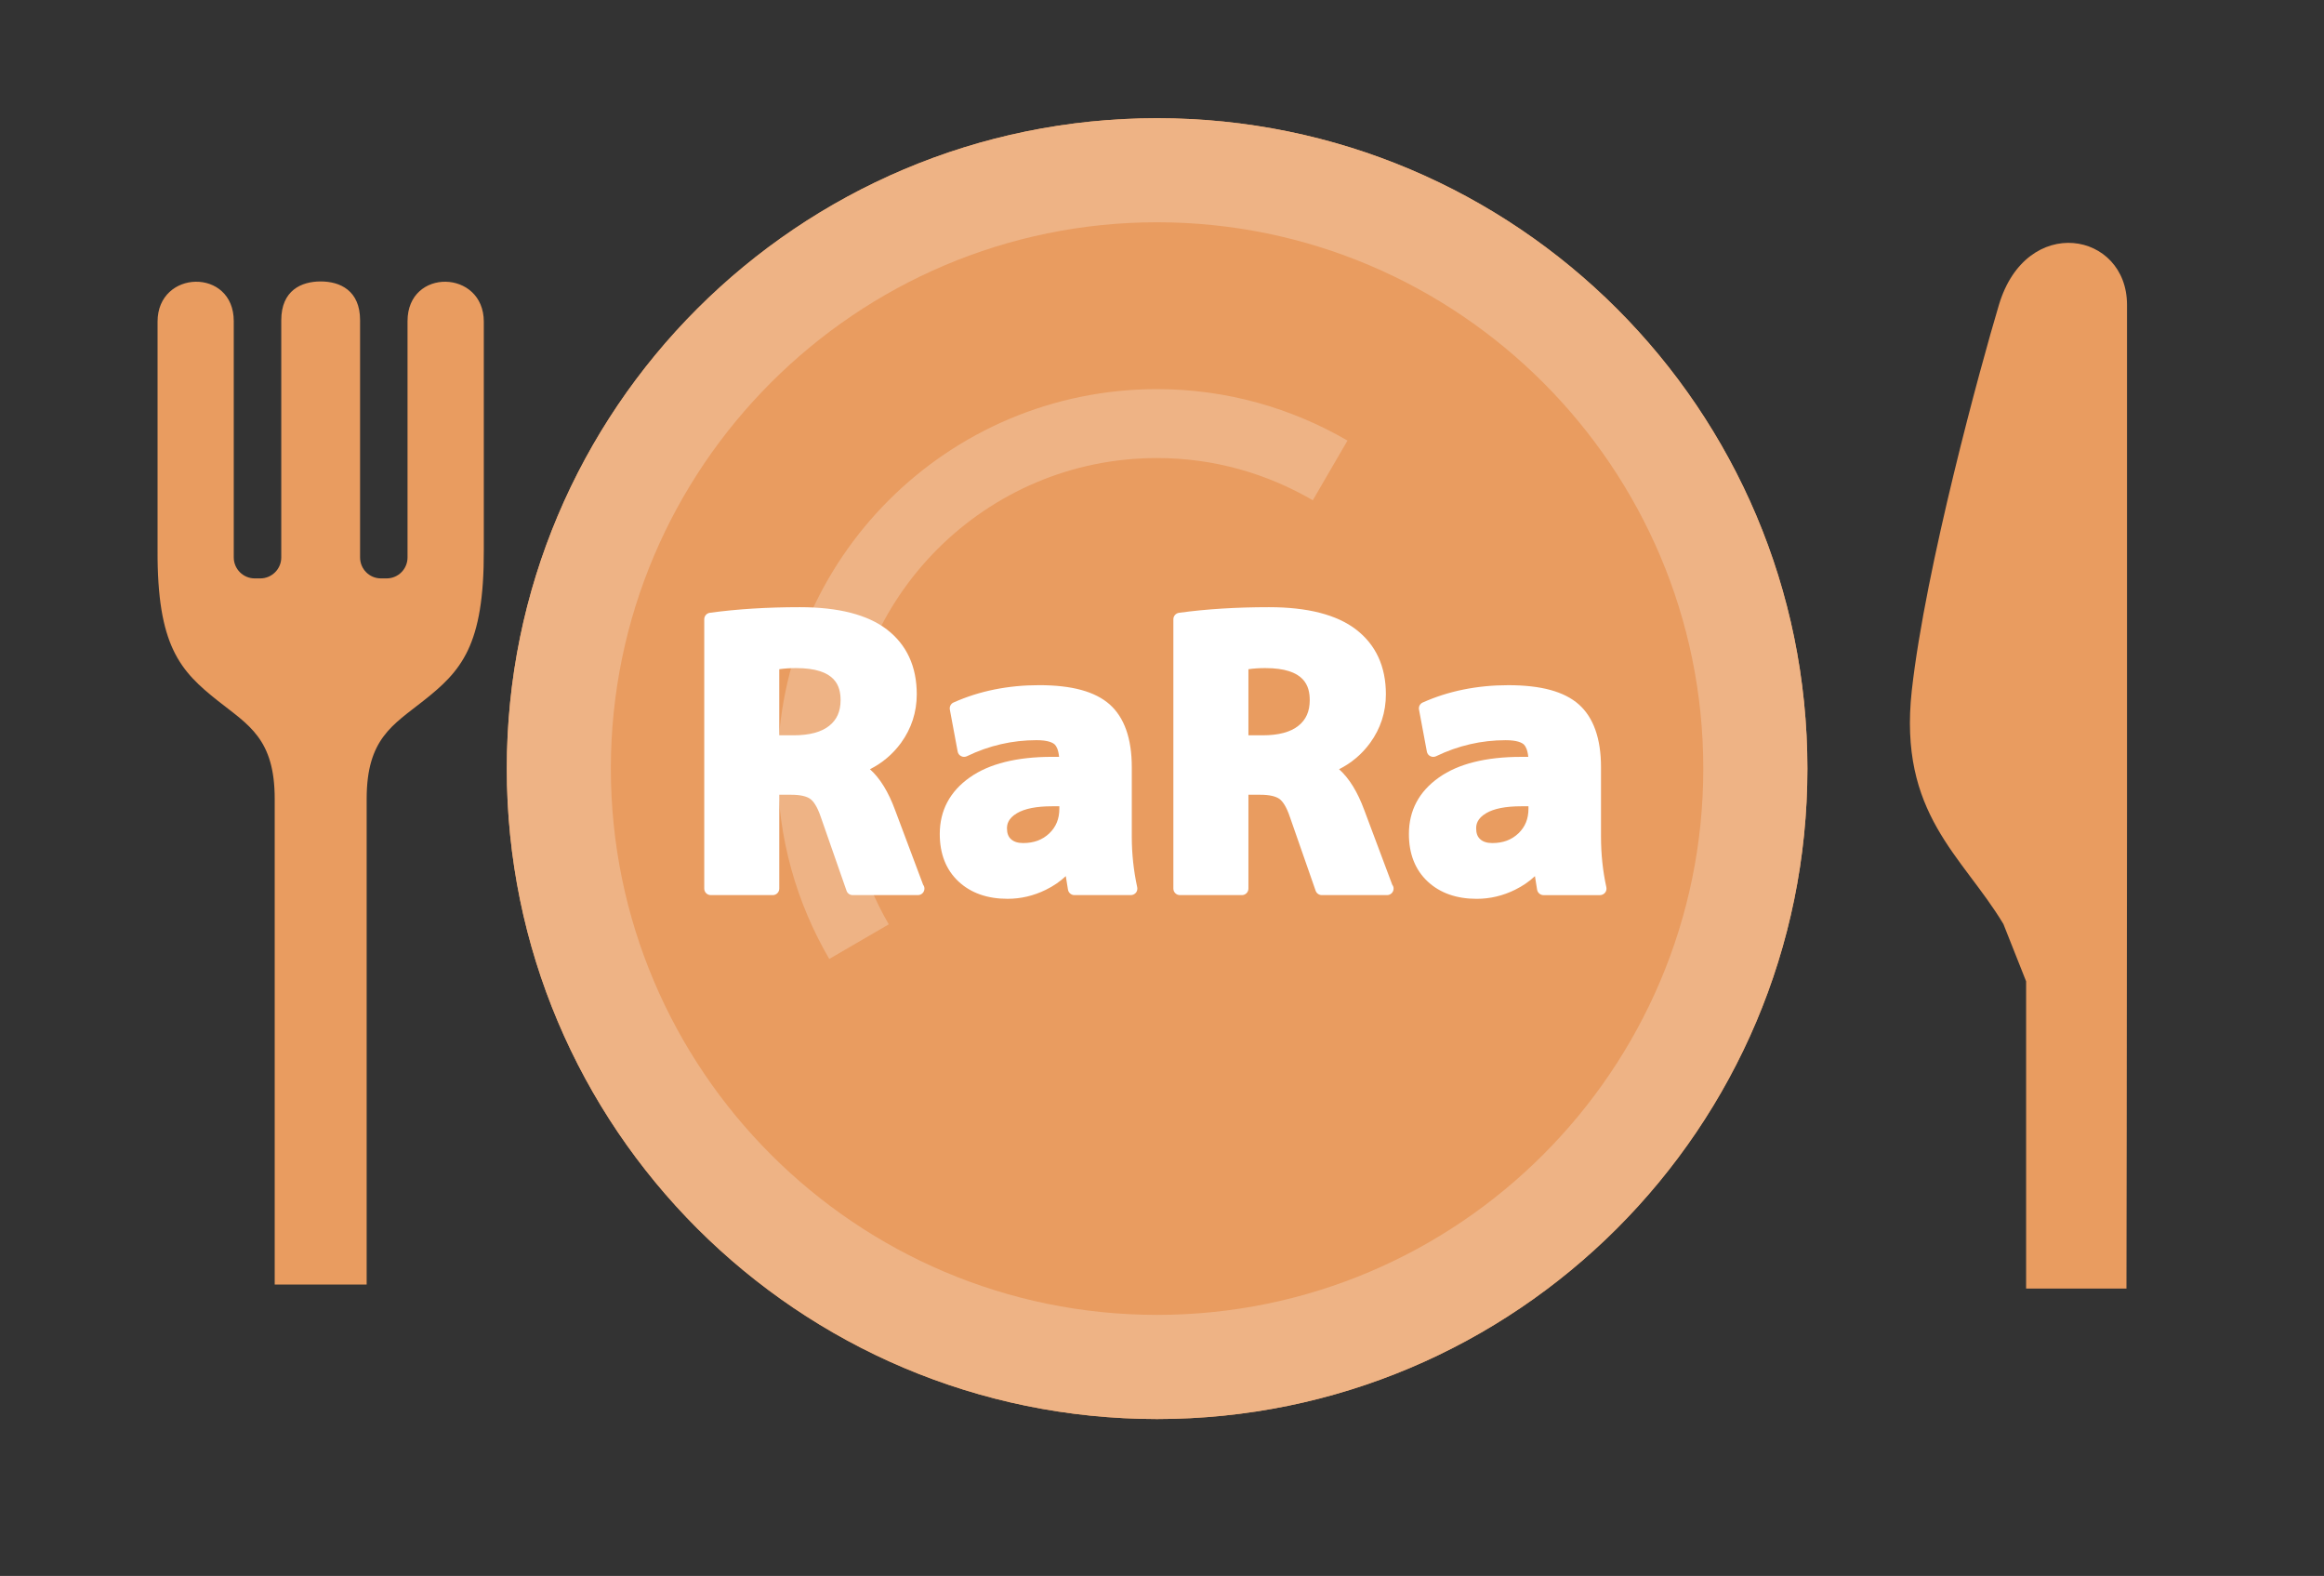 <?xml version="1.0" encoding="utf-8"?>
<!-- Generator: Adobe Illustrator 25.0.1, SVG Export Plug-In . SVG Version: 6.00 Build 0)  -->
<svg version="1.1" id="レイヤー_1" xmlns="http://www.w3.org/2000/svg" xmlns:xlink="http://www.w3.org/1999/xlink" x="0px"
	 y="0px" viewBox="0 0 118 80" style="enable-background:new 0 0 118 80;" xml:space="preserve">
<rect x="0" y="0" width="118" height="80" fill="#333333" stroke="none"/>
<style type="text/css">
	.st0{fill:#E99C60;}
	.st1{fill:#EEB385;}
	.st2{fill:#FFFFFF;}
</style>
<g>
	<path class="st0" d="M101.495,15.475c-0.929,3.103-3.722,13.301-4.425,19.579
		c-0.692,6.275,2.56,8.367,4.652,11.854L102.875,49.816V65.413h5.095
		c0,0,0.028-13.833,0.028-24.249c0-10.312,0-23.877,0-25.689
		C108,11.758,102.887,10.826,101.495,15.475z"/>
	<g>
		<path class="st0" d="M58.751,6C40.518,6.004,25.732,20.783,25.732,39.016
			c0,18.237,14.786,33.016,33.019,33.02c18.231-0.004,33.019-14.781,33.019-33.02
			C91.77,20.782,76.982,6.004,58.751,6z"/>
		<path class="st1" d="M58.752,11.283h-0.005c15.296,0.003,27.737,12.444,27.737,27.732
			c0,15.293-12.441,27.733-27.732,27.734c-15.294-0.001-27.736-12.441-27.736-27.734
			C31.016,23.728,43.458,11.287,58.752,11.283 M58.751,6
			C40.518,6.004,25.732,20.783,25.732,39.016c0,18.237,14.786,33.016,33.019,33.02
			c18.231-0.004,33.019-14.781,33.019-33.02C91.77,20.782,76.982,6.004,58.751,6
			L58.751,6z"/>
	</g>
	<path class="st1" d="M39.484,39.016c0,3.53,0.97,6.833,2.621,9.664l3.022-1.757
		c-1.352-2.332-2.139-5.022-2.144-7.907c0.005-4.359,1.766-8.286,4.62-11.146
		c2.86-2.857,6.789-4.618,11.147-4.618c2.887,0,5.573,0.787,7.907,2.142l1.761-3.029
		c-2.835-1.647-6.139-2.612-9.668-2.612
		C48.108,19.754,39.484,28.373,39.484,39.016z"/>
	<g>
		<path class="st2" d="M45.451,41.13c-0.341-0.931-0.77-1.626-1.28-2.081
			c0.63-0.316,1.158-0.765,1.577-1.336c0.528-0.729,0.8-1.559,0.8-2.469
			c0-1.409-0.511-2.516-1.517-3.289c-0.979-0.752-2.466-1.132-4.417-1.132
			c-1.644,0-3.179,0.094-4.573,0.285c-0.161,0.023-0.283,0.162-0.283,0.328v13.673
			c0,0.183,0.146,0.33,0.332,0.33h3.147c0.183,0,0.33-0.147,0.33-0.33v-4.764
			h0.615c0.446,0,0.782,0.076,0.97,0.219c0.134,0.102,0.334,0.342,0.528,0.922
			l1.302,3.731c0.045,0.133,0.169,0.222,0.311,0.222h3.301
			c0.004,0.002,0.011,0.002,0.014,0c0.182,0,0.33-0.147,0.33-0.33
			c0-0.071-0.024-0.141-0.066-0.193L45.451,41.13z M39.566,33.972
			c0.256-0.038,0.545-0.057,0.859-0.057c2.022,0,2.255,0.93,2.255,1.631
			c0,0.565-0.188,0.99-0.575,1.297c-0.4,0.322-1.012,0.484-1.811,0.484h-0.728
			V33.972z"/>
		<path class="st2" d="M57.466,38.943c0-1.451-0.378-2.52-1.122-3.183
			c-0.742-0.656-1.914-0.978-3.584-0.978c-1.575,0-3.035,0.294-4.341,0.878
			c-0.14,0.06-0.219,0.21-0.191,0.361l0.397,2.13
			c0.019,0.103,0.083,0.19,0.177,0.234c0.09,0.048,0.198,0.048,0.292,0.004
			c1.117-0.542,2.309-0.815,3.535-0.815c0.576,0,0.824,0.123,0.93,0.225
			c0.082,0.084,0.178,0.252,0.216,0.621h-0.355c-1.795,0-3.202,0.353-4.179,1.045
			c-1.013,0.713-1.525,1.683-1.525,2.871c0,1.01,0.318,1.819,0.952,2.412
			c0.625,0.584,1.465,0.879,2.491,0.879c0.675,0,1.331-0.156,1.945-0.459
			c0.384-0.188,0.721-0.42,1.011-0.693c0.031,0.21,0.068,0.442,0.112,0.693
			c0.028,0.155,0.165,0.271,0.325,0.271h2.867c0.098,0,0.194-0.047,0.258-0.123
			c0.063-0.078,0.084-0.183,0.064-0.278c-0.181-0.83-0.275-1.694-0.275-2.569
			C57.466,42.469,57.466,38.943,57.466,38.943z M51.637,41.281
			c0.392-0.233,0.992-0.351,1.783-0.351h0.368v0.122
			c0,0.516-0.167,0.923-0.51,1.253c-0.35,0.331-0.783,0.492-1.329,0.492
			c-0.27,0-0.47-0.065-0.617-0.198c-0.136-0.123-0.204-0.303-0.204-0.547
			C51.129,41.852,51.181,41.551,51.637,41.281z"/>
		<path class="st2" d="M69.273,41.13c-0.342-0.931-0.771-1.626-1.283-2.081
			c0.631-0.316,1.16-0.765,1.578-1.336c0.529-0.729,0.8-1.559,0.8-2.469
			c0-1.409-0.511-2.516-1.517-3.289c-0.979-0.752-2.467-1.132-4.416-1.132
			c-1.644,0-3.18,0.094-4.57,0.285c-0.164,0.023-0.288,0.162-0.288,0.328v13.673
			c0,0.183,0.149,0.33,0.332,0.33h3.149c0.181,0,0.33-0.147,0.33-0.33v-4.764
			H64c0.447,0,0.782,0.076,0.973,0.219c0.133,0.102,0.334,0.342,0.526,0.922
			l1.302,3.731c0.047,0.133,0.172,0.222,0.312,0.222h3.3
			c0.005,0.002,0.012,0.002,0.015,0c0.182,0,0.331-0.147,0.331-0.33
			c0-0.071-0.024-0.141-0.067-0.193L69.273,41.13z M63.389,33.972
			c0.256-0.038,0.545-0.057,0.856-0.057c2.022,0,2.256,0.93,2.256,1.631
			c0,0.565-0.188,0.99-0.575,1.297c-0.4,0.322-1.012,0.484-1.812,0.484h-0.726
			v-3.355H63.389z"/>
		<path class="st2" d="M81.29,42.468v-3.524c0-1.451-0.381-2.52-1.124-3.183
			c-0.742-0.656-1.914-0.978-3.584-0.978c-1.574,0-3.036,0.294-4.342,0.878
			c-0.139,0.06-0.219,0.21-0.19,0.361l0.398,2.13
			c0.018,0.103,0.081,0.19,0.176,0.234c0.09,0.048,0.198,0.048,0.291,0.004
			c1.118-0.542,2.31-0.815,3.534-0.815c0.574,0,0.826,0.123,0.931,0.225
			c0.082,0.084,0.179,0.252,0.218,0.621h-0.354c-1.796,0-3.203,0.353-4.179,1.045
			c-1.016,0.713-1.528,1.683-1.528,2.871c0,1.01,0.319,1.819,0.953,2.412
			c0.626,0.584,1.466,0.879,2.489,0.879c0.676,0,1.332-0.156,1.945-0.459
			c0.383-0.188,0.723-0.42,1.012-0.693c0.032,0.21,0.069,0.442,0.111,0.693
			c0.029,0.155,0.165,0.271,0.325,0.271h2.868c0.097,0,0.193-0.047,0.256-0.123
			c0.066-0.078,0.086-0.183,0.066-0.278
			C81.379,44.207,81.29,43.343,81.29,42.468z M75.459,41.281
			c0.391-0.233,0.99-0.351,1.784-0.351h0.364v0.122
			c0,0.516-0.166,0.923-0.51,1.253c-0.35,0.331-0.779,0.492-1.326,0.492
			c-0.271,0-0.472-0.065-0.617-0.198c-0.137-0.123-0.203-0.303-0.203-0.547
			C74.951,41.852,75.002,41.551,75.459,41.281z"/>
	</g>
	<path class="st0" d="M24.565,16.33c0-2.653-3.873-2.745-3.873-0.029v11.997
		c0,0.587-0.474,1.064-1.061,1.064h-0.287c-0.591,0-1.061-0.478-1.061-1.064
		V16.256c0-1.515-1.024-1.969-2-1.969c-0.981,0-2.002,0.454-2.002,1.969v12.042
		c0,0.587-0.479,1.064-1.064,1.064h-0.284c-0.586,0-1.064-0.478-1.064-1.064
		V16.301C11.869,13.585,8,13.676,8,16.33c0,3.175,0,11.579,0,11.579
		c-0.025,4.884,1.145,6.151,3.071,7.674c1.552,1.227,2.877,1.925,2.877,4.967
		v24.66h4.669V40.55c0-3.042,1.323-3.741,2.873-4.967
		c1.931-1.523,3.095-2.791,3.075-7.674C24.565,27.909,24.565,19.505,24.565,16.33
		z"/>
</g>
</svg>

